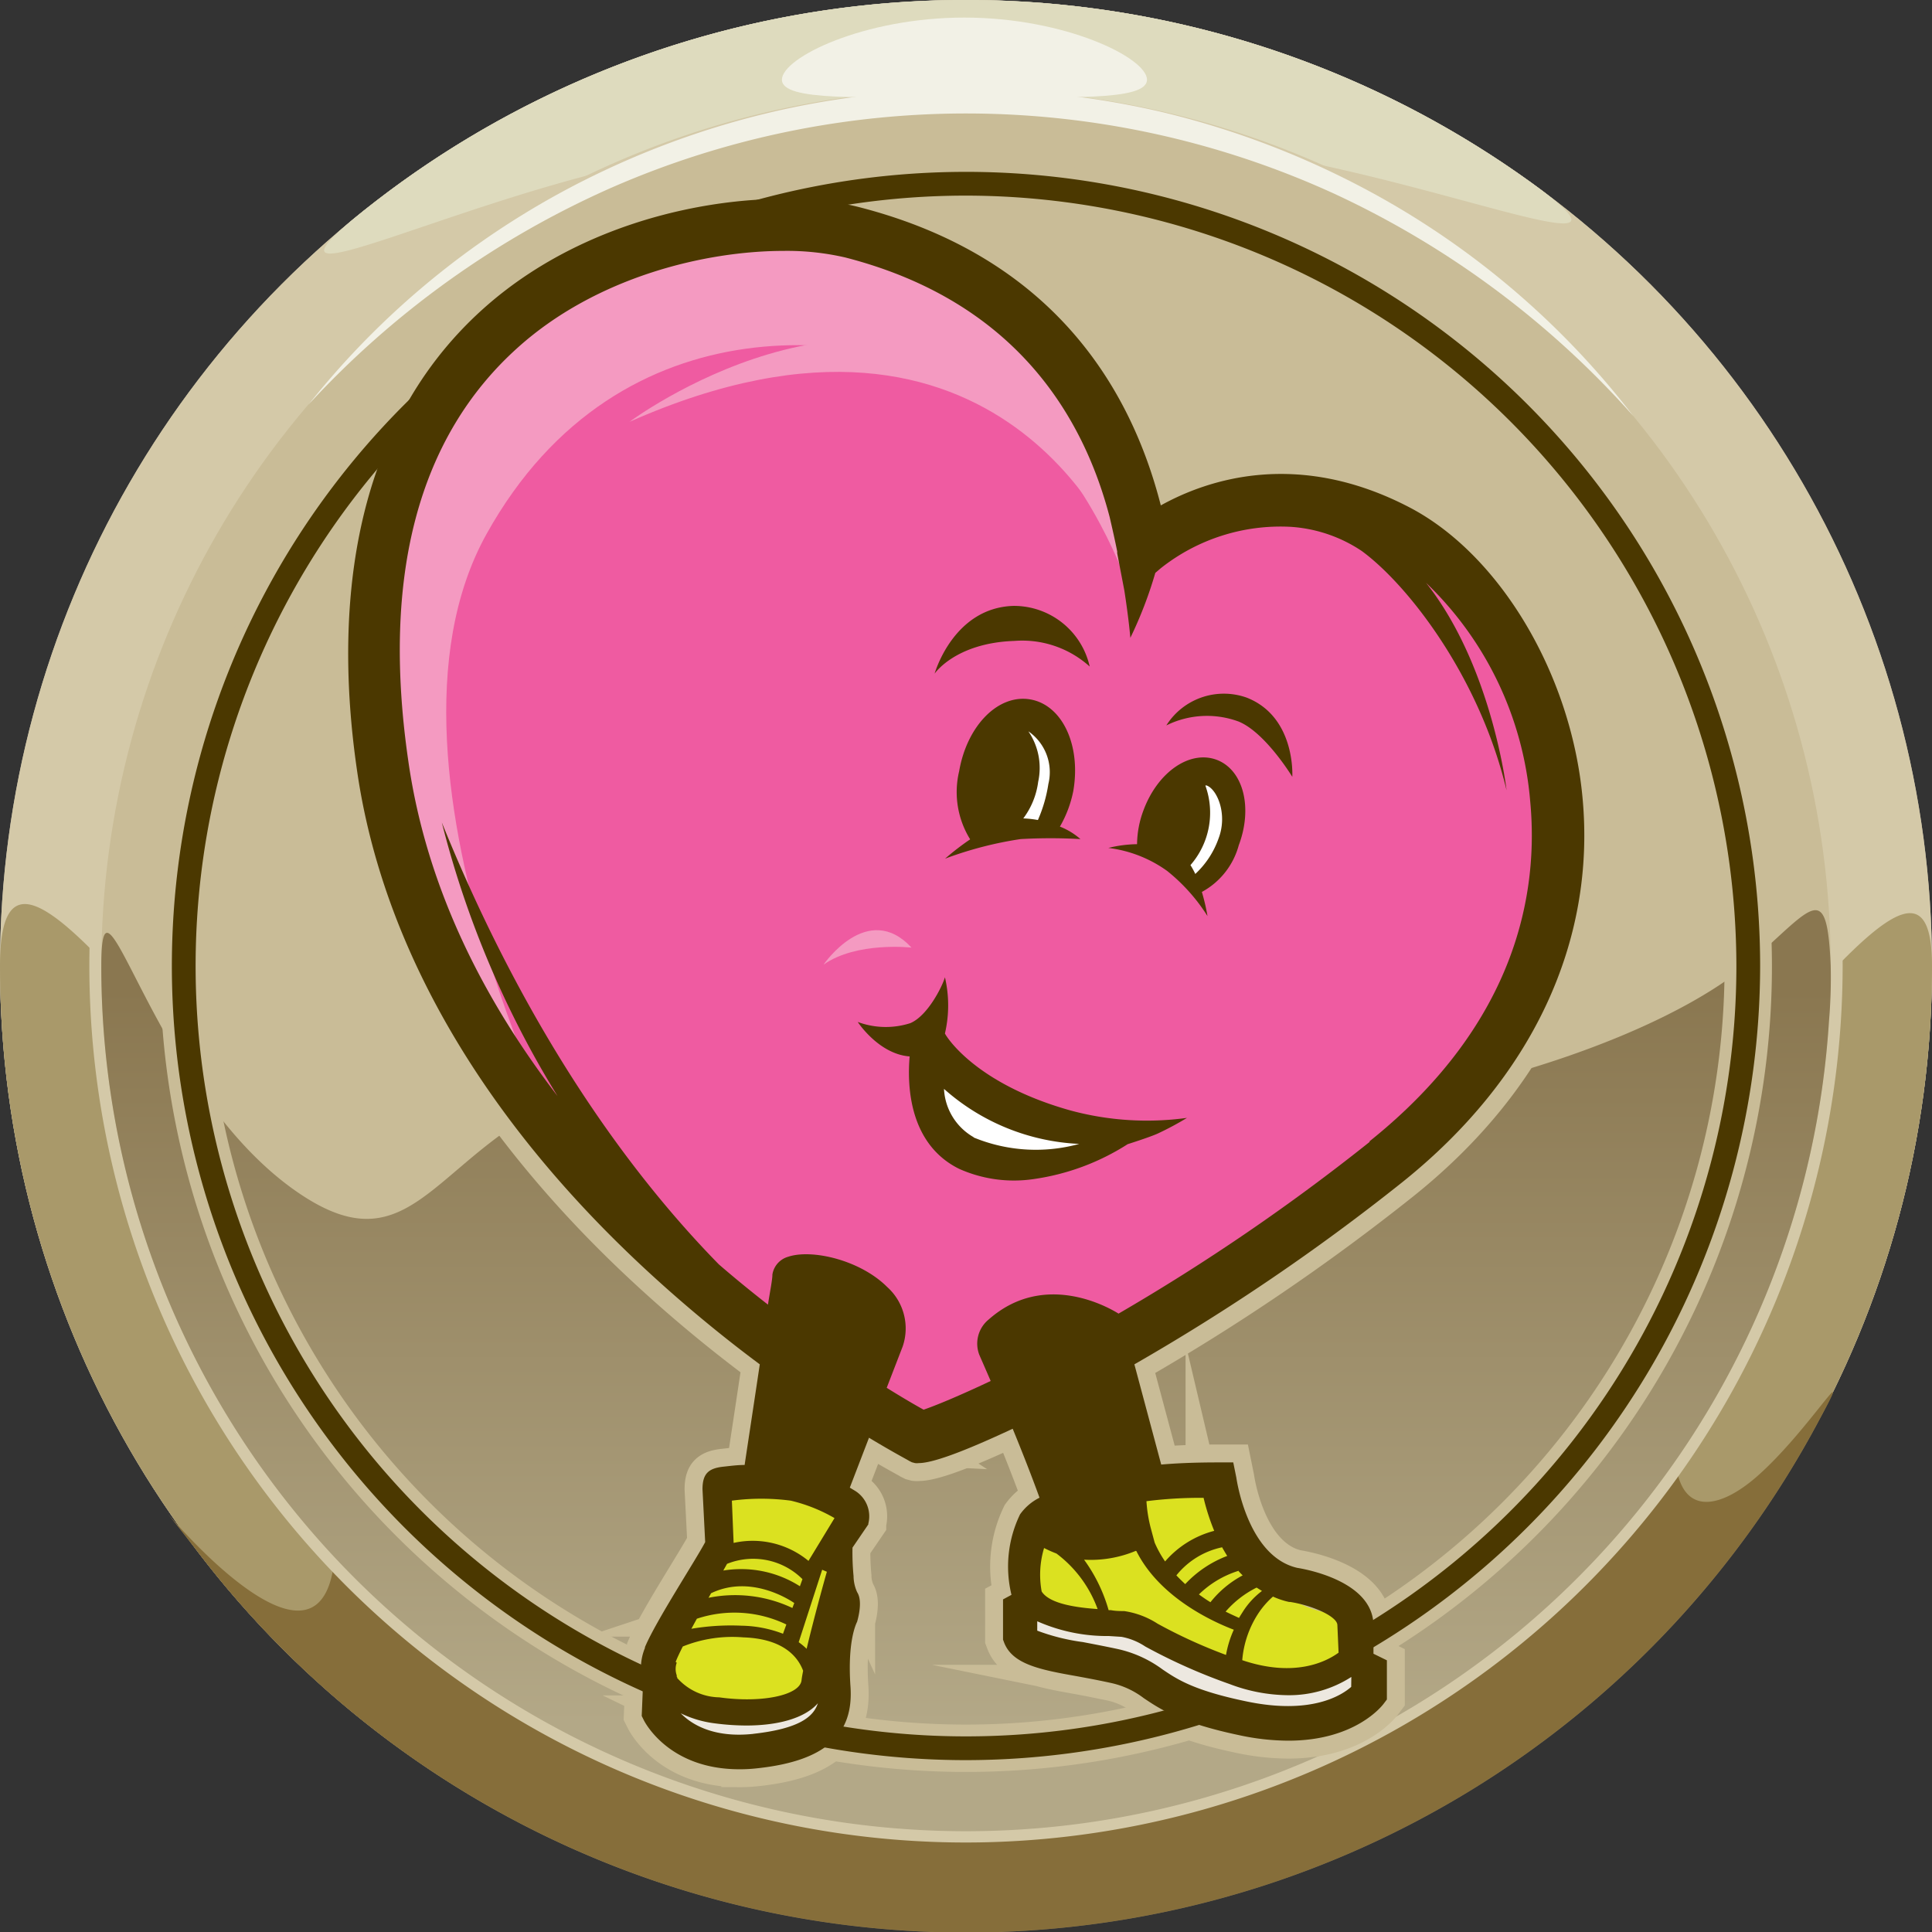 <svg id="Layer_1" data-name="Layer 1" xmlns="http://www.w3.org/2000/svg" xmlns:xlink="http://www.w3.org/1999/xlink" viewBox="0 0 144 144"><rect x="0" y="0" width="144" height="144" fill="#333333" stroke="none"/><defs><style>.cls-1{fill:#bdb6a6;}.cls-2{fill:#d3cfc1;}.cls-3{fill:#948975;}.cls-4{fill:#776c58;}.cls-5{fill:#a8a08d;}.cls-6{fill:url(#linear-gradient);}.cls-7{fill:#e7e6dd;}.cls-8{fill:#58595b;}.cls-9{fill:#d4c9a8;}.cls-10{fill:#dedbbe;}.cls-11{fill:#a9996a;}.cls-12{fill:#866e3a;}.cls-13,.cls-16{fill:#c9bc97;}.cls-14{fill:url(#linear-gradient-2);}.cls-15{fill:#f2f1e6;}.cls-16{stroke:#c9bc97;stroke-miterlimit:10;stroke-width:2.67px;}.cls-17{fill:#4b3800;}.cls-18{fill:#ef5ba1;}.cls-19{fill:#f49ac1;}.cls-20{fill:#dbe120;}.cls-21{fill:#fff;}.cls-22{fill:#ede8e0;}</style><linearGradient id="linear-gradient" x1="72.01" y1="128.43" x2="72.01" y2="73.83" gradientUnits="userSpaceOnUse"><stop offset="0" stop-color="#a8a08d"/><stop offset="1" stop-color="#6d6248"/></linearGradient><linearGradient id="linear-gradient-2" x1="72.01" y1="128.43" x2="72.01" y2="73.83" gradientUnits="userSpaceOnUse"><stop offset="0" stop-color="#b3a887"/><stop offset="1" stop-color="#8a7750"/></linearGradient></defs><circle class="cls-1" cx="72" cy="72" r="72"/><path class="cls-2" d="M66.18,19.67c0-22.86-55.53,9.1-38.92-4.09a72,72,0,0,1,86.35-2.34c18.39,13-41.44-17.11-41.44,7.15C72.17,60.16,66.18,59.43,66.18,19.67Z"/><path class="cls-3" d="M0,72c0-22.93,32.22,47,72,47s72-67.71,72-47A72,72,0,0,1,0,72Z"/><path class="cls-4" d="M25,114.6C25,91.67,32.22,119,72,119s52.82-32,52.82-11.26c0,5.38,3.12,4.94,6.13,2.31,3.88-3.4,7.6-9.69,4.53-4a72,72,0,0,1-120.6,9.8C5.54,103.69,25,131.09,25,114.6Z"/><path class="cls-1" d="M72,137.33A65.34,65.34,0,1,1,137.34,72,65.4,65.4,0,0,1,72,137.33ZM72,8.43A63.57,63.57,0,1,0,135.57,72,63.65,63.65,0,0,0,72,8.43Z"/><circle class="cls-5" cx="72" cy="72" r="64.45"/><path class="cls-6" d="M7.55,72c0-9,3.65,8.9,14.2,16.56,13.81,10,9.68-16.6,47.35-7,23.51,6,52.36-1.93,61.52-10,4.53-4,5.55-6,5.83.42a38.2,38.2,0,0,1-.13,4.15A64.45,64.45,0,0,1,7.55,72Z"/><path class="cls-7" d="M23,30.15A61.71,61.71,0,0,1,45,12.73,63.07,63.07,0,0,1,58.42,8.15a64,64,0,0,1,28.27.22A63.74,63.74,0,0,1,100,13.19,61.83,61.83,0,0,1,121.73,31,68.13,68.13,0,0,0,99.45,14.44,65.93,65.93,0,0,0,45.55,14,68.17,68.17,0,0,0,23,30.15Z"/><path class="cls-7" d="M58.28,5.94c0-1.64,6.09-4.63,13.6-4.63s13.61,3,13.61,4.63S79.4,7.23,71.88,7.23,58.28,7.57,58.28,5.94Z"/><path class="cls-5" d="M72,15.46A56.54,56.54,0,1,1,15.46,72,56.6,56.6,0,0,1,72,15.46m0-1.77A58.31,58.31,0,1,0,130.31,72,58.31,58.31,0,0,0,72,13.69Z"/><path class="cls-5" d="M72,13.69A58.31,58.31,0,1,1,13.69,72,58.31,58.31,0,0,1,72,13.69m0-1.76A60.07,60.07,0,1,0,132.07,72,60.14,60.14,0,0,0,72,11.93Z"/><path class="cls-8" d="M72,131.19A59.19,59.19,0,1,1,131.19,72,59.25,59.25,0,0,1,72,131.19ZM72,14.58A57.42,57.42,0,1,0,129.42,72,57.49,57.49,0,0,0,72,14.58Z"/><circle class="cls-9" cx="72" cy="72" r="72"/><path class="cls-10" d="M66.18,19.67c0-22.86-55.53,9.1-38.92-4.09a72,72,0,0,1,86.35-2.34c18.39,13-41.44-17.11-41.44,7.15C72.17,60.16,66.18,59.43,66.18,19.67Z"/><path class="cls-11" d="M0,72c0-22.93,32.22,47,72,47s72-67.71,72-47A72,72,0,0,1,0,72Z"/><path class="cls-12" d="M25,114.6C25,91.67,32.22,119,72,119s52.82-32,52.82-11.26c0,5.38,3.12,4.94,6.13,2.31,3.88-3.4,7.6-9.69,4.53-4a72,72,0,0,1-120.6,9.8C5.54,103.69,25,131.09,25,114.6Z"/><path class="cls-9" d="M72,137.33A65.34,65.34,0,1,1,137.34,72,65.4,65.4,0,0,1,72,137.33ZM72,8.43A63.57,63.57,0,1,0,135.57,72,63.65,63.65,0,0,0,72,8.43Z"/><circle class="cls-13" cx="72" cy="72" r="64.45"/><path class="cls-14" d="M7.55,72c0-9,3.65,8.9,14.2,16.56,13.81,10,9.68-16.6,47.35-7,23.51,6,52.36-1.93,61.52-10,4.53-4,5.55-6,5.83.42a38.2,38.2,0,0,1-.13,4.15A64.45,64.45,0,0,1,7.55,72Z"/><path class="cls-15" d="M23,30.15A61.71,61.71,0,0,1,45,12.73,63.07,63.07,0,0,1,58.42,8.15a64,64,0,0,1,28.27.22A63.74,63.74,0,0,1,100,13.19,61.83,61.83,0,0,1,121.73,31,68.13,68.13,0,0,0,99.45,14.44,65.93,65.93,0,0,0,45.55,14,68.17,68.17,0,0,0,23,30.15Z"/><path class="cls-15" d="M58.28,5.94c0-1.64,6.09-4.63,13.6-4.63s13.61,3,13.61,4.63S79.4,7.23,71.88,7.23,58.28,7.57,58.28,5.94Z"/><path class="cls-13" d="M72,15.46A56.54,56.54,0,1,1,15.46,72,56.6,56.6,0,0,1,72,15.46m0-1.77A58.31,58.31,0,1,0,130.31,72,58.31,58.31,0,0,0,72,13.69Z"/><path class="cls-13" d="M72,13.69A58.31,58.31,0,1,1,13.69,72,58.31,58.31,0,0,1,72,13.69m0-1.76A60.07,60.07,0,1,0,132.07,72,60.14,60.14,0,0,0,72,11.93Z"/><path class="cls-16" d="M85.73,39.9s-13.47-35.21-41.1-20S30.77,69,37.12,79.46c8,13.19,31.94,28.71,31.94,28.71S108,89.85,113.39,74.77C118.46,60.6,116.7,30.49,85.73,39.9Z"/><path class="cls-16" d="M73.83,21.94S70,18.89,67.21,18.06c-7.49-2.23-20.43-2.55-29.65,8.34-12.67,15-8.78,25.34-8.2,32.1S44.18,90.17,44.18,90.17,26.33,57.64,36.27,39.79,65.34,24.25,73.83,29.57c6.77,4.24,10.08,13.68,10.08,13.68S86.64,35.33,73.83,21.94Z"/><path class="cls-16" d="M46.92,31.44s17.58-13.12,30.22-1c6.91,6.63,6.34,11.09,6.34,11.09S74.84,19.06,46.92,31.44Z"/><path class="cls-16" d="M62.36,116.93l.9,4.27s-1.43,5.24-2.63,5.9-6.44,2.08-8.85,1a6.83,6.83,0,0,1-3.17-2.51l4.88-9.11,0-5a62.24,62.24,0,0,1,7.21.33c1.2.33,3.06,2.4,3.06,2.4Z"/><path class="cls-16" d="M90.75,111.06l-7.3.16,0,3.5-6.28.06s-1.11,5.08-.49,5.7,8.18,2.11,8.18,2.11,8.3,4.08,11.89,4a4.62,4.62,0,0,0,4.46-3l-.73-3.23a8.2,8.2,0,0,1-7-3.91C90.53,112.18,90.75,111.06,90.75,111.06Z"/><path class="cls-16" d="M70.34,80s5.58,6.06,13.25,5c0,0-4.45,2.65-8.23,2.55s-5.77-4.82-5.77-4.82Z"/><path class="cls-16" d="M87.52,65l1.26,1.12s2.32-1.23,2.67-3.21.78-4.67-1.26-4.67S87.52,65,87.52,65Z"/><path class="cls-16" d="M75.45,61.78l2.86-.11s1.39-3.79.75-5.42-3.32-2.56-3.32-2.56l-1.16,7.39.87.7"/><path class="cls-16" d="M61.38,71.9s3.28-4.81,6.56-1.27C67.94,70.63,63.84,70.16,61.38,71.9Z"/><path class="cls-16" d="M61.65,125.11s-4,3-8.51,2-4.75-2.38-4.75-2.38l.6,3.37s3,2.77,6.13,2.77a12.12,12.12,0,0,0,5.74-1.59l1.39-1.38Z"/><path class="cls-16" d="M76.69,119.37l-.39,4.15s5.14.8,7.52,1.39,12.07,5,14.84,4.35a5.46,5.46,0,0,0,3.76-2.77l-.2-2.37a22.29,22.29,0,0,1-7.72,1.38c-3.56-.2-11.28-4.35-11.28-4.35A58.39,58.39,0,0,1,76.69,119.37Z"/><path class="cls-16" d="M79.76,82.76c-7.11-2-9.25-5.54-9.33-5.73h0a9.24,9.24,0,0,0,0-4.19c-.19.67-1.28,2.87-2.58,3.42a6,6,0,0,1-3.92-.09s1.56,2.4,3.87,2.57c-.2,2.28,0,6.54,3.67,8.37a10,10,0,0,0,5.58.77,17.55,17.55,0,0,0,7-2.6s1.74-.55,2.28-.81a22.41,22.41,0,0,0,2.14-1.15A21.82,21.82,0,0,1,79.76,82.76Zm-7.19,2a4.39,4.39,0,0,1-2.21-3.6,16.27,16.27,0,0,0,10.08,4.1A12.16,12.16,0,0,1,72.57,84.78Z"/><path class="cls-16" d="M117.94,59.33c-.89-9.17-6.18-18-12.86-21.5-8.34-4.36-15.07-2.1-18.56-.16C84.31,29,78.51,19.14,64,15.43c-6.32-1.61-19.19-.32-28,7.6-10.49,9.42-10.91,23.83-9.41,34.25C28.48,70.7,36.23,83.88,49,95.42c2.65,2.4,5.25,4.5,7.63,6.27-.46,3.09-.95,6.29-1.13,7.5-.53,0-1.05.07-1.51.12-1.14.11-1.63.48-1.63,1.69l.2,3.94c-.71,1.35-3.69,5.91-4.49,7.83l0,.06v0a3.93,3.93,0,0,0-.14,2.61l-.1,2.46.15.3c.08.17,1.89,3.67,7.12,3.67a11.54,11.54,0,0,0,1.41-.08c5-.55,7.13-2.5,6.88-6.08s.5-4.82.5-4.85.46-1.48,0-2.18a3,3,0,0,1-.27-1.14v-.06h0a18.22,18.22,0,0,1-.08-2.13l1.18-1.73v-.06a2.23,2.23,0,0,0-1-2.45l-.38-.23,1.43-3.72c1.79,1.08,2.9,1.66,3,1.73l.2.1.23.06a1.14,1.14,0,0,0,.28,0c1.25,0,4.24-1.27,7-2.56.69,1.68,1.41,3.51,2,5.14a3.94,3.94,0,0,0-1.45,1.24,8.9,8.9,0,0,0-.64,6l-.63.34,0,3,.09.24c.63,1.59,2.65,2,5.44,2.49.75.14,1.57.29,2.43.48a6.2,6.2,0,0,1,2.53,1.15c1.22.82,2.74,1.84,7.11,2.76a17.64,17.64,0,0,0,3.66.41c5,0,7-2.61,7.1-2.74l.25-.33,0-2.92-1-.49,0-2.22c-.14-3.16-4.92-4.06-5.68-4.18-3.73-.86-4.53-6.66-4.54-6.72L91.92,109H90.78c-1.84,0-3.2.07-4.23.16l-2-7.47A158.83,158.83,0,0,0,104.5,88.13C114.21,80.37,119,70.14,117.94,59.33ZM54.19,116.56a5.21,5.21,0,0,1,5.62,1.14l-.19.53a8.15,8.15,0,0,0-5.71-1.17ZM53,118.75c2.92-1.4,5.79.45,6.2.73l-.14.37a10,10,0,0,0-6.25-.76Zm-1.06,1.9a8.9,8.9,0,0,1,6.67.43l-.25.69a9,9,0,0,0-3.09-.6,17.69,17.69,0,0,0-3.74.23Zm-1.45,4.4a.56.56,0,0,0-.05-.08l0-.1a1.39,1.39,0,0,1,0-.94l-.08-.06c.1-.27.29-.67.53-1.15a9.89,9.89,0,0,1,4.51-.68c3.06.1,4.1,1.52,4.46,2.49-.05.27-.1.52-.12.73-.16,1.11-3,1.69-6.13,1.25A4.3,4.3,0,0,1,50.46,125.05Zm5.68,4.18c-3.08.34-4.7-.78-5.43-1.53a8.12,8.12,0,0,0,2.55.75,18.5,18.5,0,0,0,2.33.16c2.27,0,4.32-.5,5.34-1.66C60.65,127.91,59.66,128.84,56.14,129.23Zm4-6.29a5,5,0,0,0-.64-.54L61.28,117l.35.15C61.43,117.84,60.65,120.66,60.11,122.94Zm.09-6.6A6.53,6.53,0,0,0,54.68,115l-.13-3.15a16.75,16.75,0,0,1,4.39,0,12,12,0,0,1,3.26,1.3Zm40.45,9.39c-.71.63-3,2.11-7.87,1.07-3.88-.81-5.11-1.64-6.19-2.37a8.82,8.82,0,0,0-3.43-1.54c-.89-.19-1.73-.35-2.51-.5a15.39,15.39,0,0,1-3.4-.85v-.7a12.85,12.85,0,0,0,5.34,1.1l.94.06a4.75,4.75,0,0,1,1.77.72,42.28,42.28,0,0,0,6.29,2.8,12.47,12.47,0,0,0,4.31.83,8.56,8.56,0,0,0,4.76-1.36ZM77.82,115.38a9,9,0,0,0,.92.41,9,9,0,0,1,3.07,4.14c-1.55-.11-3.58-.38-4.17-1.31A6.88,6.88,0,0,1,77.82,115.38ZM94.88,119a5.83,5.83,0,0,0,1.2.4l.08,0c1.61.25,3.5,1.06,3.52,1.72l.09,2.06c-1,.73-3.36,1.85-7.18.56a7.48,7.48,0,0,1,1.18-3.46A6.23,6.23,0,0,1,94.88,119Zm-.82-.42a5.83,5.83,0,0,0-1.42,1.54c-.1.16-.2.31-.29.47-.24-.11-.58-.26-1-.47a7.42,7.42,0,0,1,2.31-1.79Zm-1.78-1.52c.1.12.22.24.34.36a7.64,7.64,0,0,0-2.4,2c-.28-.17-.57-.37-.86-.58A7.34,7.34,0,0,1,92.28,117.09Zm-1.21-1.76c.13.22.26.45.4.67a8.31,8.31,0,0,0-3.13,2.1c-.22-.2-.44-.42-.66-.65A5.94,5.94,0,0,1,91.07,115.33Zm-1.37-3.69a16.6,16.6,0,0,0,.8,2.49,7.26,7.26,0,0,0-3.66,2.28,8,8,0,0,1-.78-1.41h0l-.29-1.08a10.41,10.41,0,0,1-.32-2A32.36,32.36,0,0,1,89.7,111.64Zm-5,4c1.76,3.51,5.79,5.3,7.26,5.86a7.79,7.79,0,0,0-.58,1.88,38.16,38.16,0,0,1-5.1-2.33,6.27,6.27,0,0,0-2.49-.94c-.28,0-.63,0-1-.07h-.16a11.92,11.92,0,0,0-1.83-3.76A8.69,8.69,0,0,0,84.66,115.59Zm17.4-30.51A154.71,154.71,0,0,1,83.37,97.91c-.65-.41-5.5-3.25-9.67.43A2.32,2.32,0,0,0,73,101l.28.64.56,1.29c-2.39,1.13-4.12,1.84-5,2.14-.58-.32-1.53-.87-2.75-1.63l1.19-3.08a4.15,4.15,0,0,0-1.16-4.44c-2-2-5.6-2.84-7.37-2.25A1.64,1.64,0,0,0,57.57,95c0,.39-.17,1.2-.33,2.24-1.18-.92-2.41-1.92-3.66-3-6.42-6.55-14.19-17-20.65-32.94a72.74,72.74,0,0,0,8.63,20.4c-5.37-7-9.76-15.37-11.13-25-2-13.79.76-24.15,8.16-30.79,5.87-5.28,14-7.21,19.83-7.21a19.28,19.28,0,0,1,4.58.49C75.65,22.44,80.74,31,82.71,38.55c.21.9.4,1.75.56,2.55l0,.14L83.8,44c.34,2.18.45,3.54.45,3.54a30.71,30.71,0,0,0,1.86-4.84l.41-.35a14.37,14.37,0,0,1,9.73-3.08,10.76,10.76,0,0,1,5.25,1.8c3.41,2.5,8.75,9.31,10.79,17.83,0,0-1.06-9.22-6-15.46a25.47,25.47,0,0,1,7.76,16.26C114.69,66.39,113.14,76.22,102.06,85.08Z"/><path class="cls-16" d="M76.07,62.54a39.66,39.66,0,0,1,4.46,0A5.22,5.22,0,0,0,79,61.61,8.63,8.63,0,0,0,80,58.94c.58-3.41-.83-6.4-3.21-6.81s-4.71,1.94-5.3,5.35a6.69,6.69,0,0,0,.82,5.08A19.9,19.9,0,0,0,70.44,64,27.76,27.76,0,0,1,76.07,62.54Zm2.07-4.11a10.68,10.68,0,0,1-.78,2.69A7.39,7.39,0,0,0,76.27,61a5.78,5.78,0,0,0,1.11-2.73,4.84,4.84,0,0,0-.73-3.76A3.7,3.7,0,0,1,78.14,58.43Z"/><path class="cls-16" d="M75.61,47.77a7.5,7.5,0,0,1,5.61,1.91,5.79,5.79,0,0,0-5.69-4.52c-4.4.14-5.81,4.85-5.87,5.05C69.66,50.21,71.2,47.92,75.61,47.77Z"/><path class="cls-16" d="M90.68,56.63c-2-.74-4.39.91-5.45,3.76a7.36,7.36,0,0,0-.48,2.53,9.38,9.38,0,0,0-2.14.28A9.49,9.49,0,0,1,87,64.92a13.61,13.61,0,0,1,3,3.36,15.3,15.3,0,0,0-.42-1.8A5.63,5.63,0,0,0,92.33,63C93.39,60.19,92.67,57.38,90.68,56.63Zm.15,5.85a6.61,6.61,0,0,1-1.74,2.66,5.91,5.91,0,0,0-.36-.66,5.94,5.94,0,0,0,1.11-5.93.2.2,0,0,1,.11,0C90.72,58.85,91.51,60.68,90.83,62.48Z"/><path class="cls-16" d="M92.93,52a5.07,5.07,0,0,0-6,2.07,6.81,6.81,0,0,1,5.39-.29c2,.82,4,4.12,4,4.12C96.33,57.73,96.53,53.42,92.93,52Z"/><path class="cls-17" d="M72,131.19A59.19,59.19,0,1,1,131.19,72,59.25,59.25,0,0,1,72,131.19ZM72,14.58A57.42,57.42,0,1,0,129.42,72,57.49,57.49,0,0,0,72,14.58Z"/><path class="cls-18" d="M85.73,39.9s-13.47-35.21-41.1-20S30.77,69,37.12,79.46c8,13.19,31.94,28.71,31.94,28.71S108,89.85,113.39,74.77C118.46,60.6,116.7,30.49,85.73,39.9Z"/><path class="cls-19" d="M73.83,21.94S70,18.89,67.21,18.06c-7.49-2.23-20.43-2.55-29.65,8.34-12.67,15-8.78,25.34-8.2,32.1S44.18,90.17,44.18,90.17,26.33,57.64,36.27,39.79,65.34,24.25,73.83,29.57c6.77,4.24,10.08,13.68,10.08,13.68S86.64,35.33,73.83,21.94Z"/><path class="cls-19" d="M46.92,31.44s17.58-13.12,30.22-1c6.91,6.63,6.34,11.09,6.34,11.09S74.84,19.06,46.92,31.44Z"/><path class="cls-20" d="M62.36,116.93l.9,4.27s-1.43,5.24-2.63,5.9-6.44,2.08-8.85,1a6.83,6.83,0,0,1-3.17-2.51l4.88-9.11,0-5a62.24,62.24,0,0,1,7.21.33c1.2.33,3.06,2.4,3.06,2.4Z"/><path class="cls-20" d="M90.75,111.06l-7.3.16,0,3.5-6.28.06s-1.11,5.08-.49,5.7,8.18,2.11,8.18,2.11,8.3,4.08,11.89,4a4.62,4.62,0,0,0,4.46-3l-.73-3.23a8.2,8.2,0,0,1-7-3.91C90.53,112.18,90.75,111.06,90.75,111.06Z"/><path class="cls-21" d="M70.34,80s5.58,6.06,13.25,5c0,0-4.45,2.65-8.23,2.55s-5.77-4.82-5.77-4.82Z"/><path class="cls-21" d="M87.52,65l1.26,1.12s2.32-1.23,2.67-3.21.78-4.67-1.26-4.67S87.52,65,87.52,65Z"/><path class="cls-21" d="M75.45,61.78l2.86-.11s1.39-3.79.75-5.42-3.32-2.56-3.32-2.56l-1.16,7.39.87.7"/><path class="cls-19" d="M61.38,71.9s3.28-4.81,6.56-1.27C67.94,70.63,63.84,70.16,61.38,71.9Z"/><path class="cls-22" d="M61.65,125.11s-4,3-8.51,2-4.75-2.38-4.75-2.38l.6,3.37s3,2.77,6.13,2.77a12.12,12.12,0,0,0,5.74-1.59l1.39-1.38Z"/><path class="cls-22" d="M76.69,119.37l-.39,4.15s5.14.8,7.52,1.39,12.07,5,14.84,4.35a5.46,5.46,0,0,0,3.76-2.77l-.2-2.37a22.29,22.29,0,0,1-7.72,1.38c-3.56-.2-11.28-4.35-11.28-4.35A58.39,58.39,0,0,1,76.69,119.37Z"/><path class="cls-17" d="M79.76,82.76c-7.11-2-9.25-5.54-9.33-5.73h0a9.24,9.24,0,0,0,0-4.19c-.19.67-1.28,2.87-2.58,3.42a6,6,0,0,1-3.92-.09s1.56,2.4,3.87,2.57c-.2,2.28,0,6.54,3.67,8.37a10,10,0,0,0,5.58.77,17.55,17.55,0,0,0,7-2.6s1.74-.55,2.28-.81a22.41,22.41,0,0,0,2.14-1.15A21.82,21.82,0,0,1,79.76,82.76Zm-7.19,2a4.39,4.39,0,0,1-2.21-3.6,16.27,16.27,0,0,0,10.08,4.1A12.16,12.16,0,0,1,72.57,84.78Z"/><path class="cls-17" d="M117.94,59.33c-.89-9.17-6.18-18-12.86-21.5-8.34-4.36-15.07-2.1-18.56-.16C84.31,29,78.51,19.14,64,15.43c-6.32-1.61-19.19-.32-28,7.6-10.49,9.42-10.91,23.83-9.41,34.25C28.48,70.7,36.23,83.88,49,95.42c2.65,2.4,5.25,4.5,7.63,6.27-.46,3.09-.95,6.29-1.13,7.5-.53,0-1.05.07-1.51.12-1.14.11-1.63.48-1.63,1.69l.2,3.94c-.71,1.35-3.69,5.91-4.49,7.83l0,.06v0a3.93,3.93,0,0,0-.14,2.61l-.1,2.46.15.3c.08.17,1.89,3.67,7.12,3.67a11.54,11.54,0,0,0,1.41-.08c5-.55,7.13-2.5,6.88-6.08s.5-4.82.5-4.85.46-1.48,0-2.18a3,3,0,0,1-.27-1.14v-.06h0a18.22,18.22,0,0,1-.08-2.13l1.18-1.73v-.06a2.23,2.23,0,0,0-1-2.45l-.38-.23,1.43-3.72c1.79,1.08,2.9,1.66,3,1.73l.2.1.23.06a1.14,1.14,0,0,0,.28,0c1.25,0,4.24-1.27,7-2.56.69,1.68,1.41,3.51,2,5.14a3.94,3.94,0,0,0-1.45,1.24,8.9,8.9,0,0,0-.64,6l-.63.34,0,3,.09.24c.63,1.59,2.65,2,5.44,2.49.75.14,1.57.29,2.43.48a6.2,6.2,0,0,1,2.53,1.15c1.22.82,2.74,1.84,7.11,2.76a17.64,17.64,0,0,0,3.66.41c5,0,7-2.61,7.1-2.74l.25-.33,0-2.92-1-.49,0-2.22c-.14-3.16-4.92-4.06-5.68-4.18-3.73-.86-4.53-6.66-4.54-6.72L91.92,109H90.78c-1.84,0-3.2.07-4.23.16l-2-7.47A158.83,158.83,0,0,0,104.5,88.13C114.21,80.37,119,70.14,117.94,59.33ZM54.19,116.56a5.21,5.21,0,0,1,5.62,1.14l-.19.53a8.15,8.15,0,0,0-5.71-1.17ZM53,118.75c2.92-1.4,5.79.45,6.2.73l-.14.37a10,10,0,0,0-6.25-.76Zm-1.06,1.9a8.9,8.9,0,0,1,6.67.43l-.25.69a9,9,0,0,0-3.09-.6,17.69,17.69,0,0,0-3.74.23Zm-1.45,4.4a.56.56,0,0,0-.05-.08l0-.1a1.39,1.39,0,0,1,0-.94l-.08-.06c.1-.27.29-.67.53-1.15a9.89,9.89,0,0,1,4.51-.68c3.06.1,4.1,1.52,4.46,2.49-.05.27-.1.52-.12.73-.16,1.11-3,1.69-6.13,1.25A4.3,4.3,0,0,1,50.46,125.05Zm5.68,4.18c-3.08.34-4.7-.78-5.43-1.53a8.12,8.12,0,0,0,2.55.75,18.5,18.5,0,0,0,2.33.16c2.27,0,4.32-.5,5.34-1.66C60.65,127.91,59.66,128.84,56.14,129.23Zm4-6.29a5,5,0,0,0-.64-.54L61.28,117l.35.15C61.43,117.84,60.65,120.66,60.11,122.94Zm.09-6.6A6.53,6.53,0,0,0,54.68,115l-.13-3.15a16.75,16.75,0,0,1,4.39,0,12,12,0,0,1,3.26,1.3Zm40.45,9.39c-.71.63-3,2.11-7.87,1.07-3.88-.81-5.11-1.64-6.19-2.37a8.82,8.82,0,0,0-3.43-1.54c-.89-.19-1.73-.35-2.51-.5a15.39,15.39,0,0,1-3.4-.85v-.7a12.85,12.85,0,0,0,5.34,1.1l.94.06a4.75,4.75,0,0,1,1.77.72,42.28,42.28,0,0,0,6.29,2.8,12.47,12.47,0,0,0,4.31.83,8.56,8.56,0,0,0,4.76-1.36ZM77.82,115.38a9,9,0,0,0,.92.41,9,9,0,0,1,3.07,4.14c-1.55-.11-3.58-.38-4.17-1.31A6.88,6.88,0,0,1,77.82,115.38ZM94.88,119a5.83,5.83,0,0,0,1.2.4l.08,0c1.61.25,3.5,1.06,3.52,1.72l.09,2.06c-1,.73-3.36,1.85-7.18.56a7.48,7.48,0,0,1,1.18-3.46A6.23,6.23,0,0,1,94.88,119Zm-.82-.42a5.83,5.83,0,0,0-1.42,1.54c-.1.16-.2.31-.29.47-.24-.11-.58-.26-1-.47a7.42,7.42,0,0,1,2.31-1.79Zm-1.78-1.52c.1.12.22.24.34.36a7.64,7.64,0,0,0-2.4,2c-.28-.17-.57-.37-.86-.58A7.34,7.34,0,0,1,92.28,117.09Zm-1.21-1.76c.13.22.26.45.4.67a8.31,8.31,0,0,0-3.13,2.1c-.22-.2-.44-.42-.66-.65A5.94,5.94,0,0,1,91.07,115.33Zm-1.37-3.69a16.6,16.6,0,0,0,.8,2.49,7.26,7.26,0,0,0-3.66,2.28,8,8,0,0,1-.78-1.41h0l-.29-1.08a10.41,10.41,0,0,1-.32-2A32.36,32.36,0,0,1,89.7,111.64Zm-5,4c1.76,3.51,5.79,5.3,7.26,5.86a7.79,7.79,0,0,0-.58,1.88,38.16,38.16,0,0,1-5.1-2.33,6.27,6.27,0,0,0-2.49-.94c-.28,0-.63,0-1-.07h-.16a11.92,11.92,0,0,0-1.83-3.76A8.69,8.69,0,0,0,84.66,115.59Zm17.4-30.51A154.71,154.71,0,0,1,83.37,97.91c-.65-.41-5.5-3.25-9.67.43A2.32,2.32,0,0,0,73,101l.28.64.56,1.29c-2.39,1.13-4.12,1.84-5,2.14-.58-.32-1.53-.87-2.75-1.63l1.19-3.08a4.15,4.15,0,0,0-1.16-4.44c-2-2-5.6-2.84-7.37-2.25A1.64,1.64,0,0,0,57.57,95c0,.39-.17,1.2-.33,2.24-1.18-.92-2.41-1.92-3.66-3-6.42-6.55-14.19-17-20.65-32.94a72.74,72.74,0,0,0,8.63,20.4c-5.37-7-9.76-15.37-11.13-25-2-13.79.76-24.15,8.16-30.79,5.87-5.28,14-7.21,19.83-7.21a19.28,19.28,0,0,1,4.58.49C75.65,22.44,80.74,31,82.71,38.55c.21.9.4,1.75.56,2.55l0,.14L83.8,44c.34,2.18.45,3.54.45,3.54a30.71,30.71,0,0,0,1.86-4.84l.41-.35a14.37,14.37,0,0,1,9.73-3.08,10.76,10.76,0,0,1,5.25,1.8c3.41,2.5,8.75,9.31,10.79,17.83,0,0-1.06-9.22-6-15.46a25.47,25.47,0,0,1,7.76,16.26C114.69,66.39,113.14,76.22,102.06,85.08Z"/><path class="cls-17" d="M76.07,62.54a39.66,39.66,0,0,1,4.46,0A5.22,5.22,0,0,0,79,61.61,8.63,8.63,0,0,0,80,58.94c.58-3.41-.83-6.4-3.21-6.81s-4.71,1.94-5.3,5.35a6.69,6.69,0,0,0,.82,5.08A19.9,19.9,0,0,0,70.44,64,27.76,27.76,0,0,1,76.07,62.54Zm2.07-4.11a10.68,10.68,0,0,1-.78,2.69A7.39,7.39,0,0,0,76.27,61a5.78,5.78,0,0,0,1.11-2.73,4.84,4.84,0,0,0-.73-3.76A3.7,3.7,0,0,1,78.14,58.43Z"/><path class="cls-17" d="M75.61,47.77a7.5,7.5,0,0,1,5.61,1.91,5.79,5.79,0,0,0-5.69-4.52c-4.4.14-5.81,4.85-5.87,5.05C69.66,50.21,71.2,47.92,75.61,47.77Z"/><path class="cls-17" d="M90.68,56.63c-2-.74-4.39.91-5.45,3.76a7.36,7.36,0,0,0-.48,2.53,9.38,9.38,0,0,0-2.14.28A9.49,9.49,0,0,1,87,64.92a13.61,13.61,0,0,1,3,3.36,15.3,15.3,0,0,0-.42-1.8A5.63,5.63,0,0,0,92.33,63C93.39,60.19,92.67,57.38,90.68,56.63Zm.15,5.85a6.61,6.61,0,0,1-1.74,2.66,5.91,5.91,0,0,0-.36-.66,5.94,5.94,0,0,0,1.11-5.93.2.2,0,0,1,.11,0C90.72,58.85,91.51,60.68,90.83,62.48Z"/><path class="cls-17" d="M92.93,52a5.07,5.07,0,0,0-6,2.07,6.81,6.81,0,0,1,5.39-.29c2,.82,4,4.12,4,4.12C96.33,57.73,96.53,53.42,92.93,52Z"/></svg>